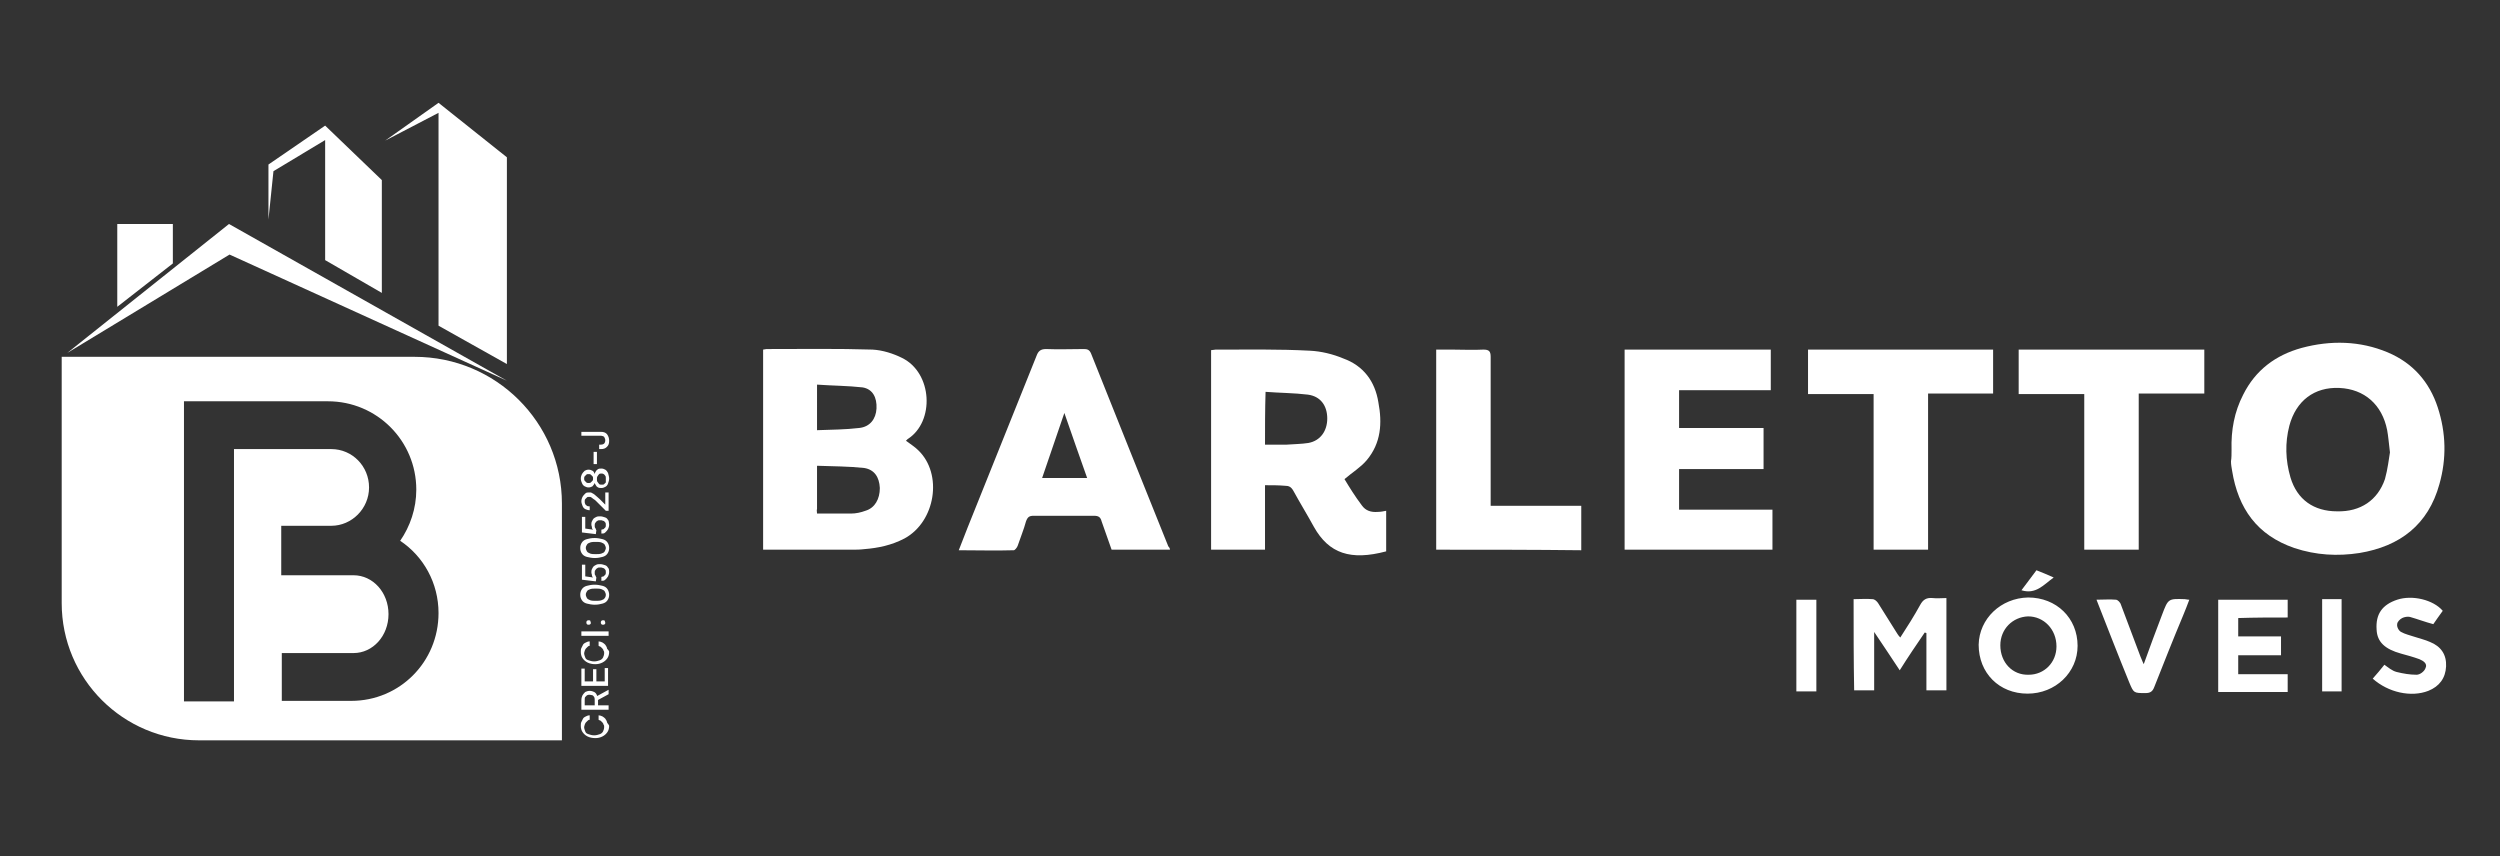 <svg xmlns="http://www.w3.org/2000/svg" xmlns:xlink="http://www.w3.org/1999/xlink" x="0px" y="0px" viewBox="0 0 449.8 154.1" style="enable-background:new 0 0 449.8 154.1;" xml:space="preserve"><rect x="0" y="0" width="449.8" height="154.1" fill="#333333" stroke="none"/><style type="text/css">	.st0{fill:#FFFFFF;}</style><g id="Camada_1">	<g>		<path class="st0" d="M401.5,80.9c-0.1-3.5,0.5-6.8,2.1-9.9c2.2-4.4,5.8-7.1,10.5-8.4c5.2-1.4,10.5-1.3,15.5,0.8   c4.5,1.9,7.5,5.3,9,9.9c1.5,4.6,1.6,9.2,0.3,13.8c-2,7.3-7.1,11.2-14.4,12.4c-3.9,0.6-7.8,0.4-11.7-0.9   c-6.7-2.3-10.1-7.1-11.2-13.9c-0.1-0.6-0.2-1.1-0.2-1.7C401.5,82.4,401.5,81.7,401.5,80.9z M430,81.4c-0.2-1.7-0.3-2.9-0.5-4   c-0.9-4.6-4.1-7.4-8.6-7.6c-4.5-0.2-7.8,2.3-9,6.8c-0.8,3.1-0.7,6.2,0.2,9.3c1.2,4,4.2,6.1,8.4,6.1c4.2,0.1,7.3-2,8.6-5.8   C429.6,84.4,429.8,82.6,430,81.4z"></path>		<path class="st0" d="M137.3,62.9c0.2,0,0.4-0.1,0.6-0.1c6.4,0,12.8-0.1,19.1,0.1c1.8,0.1,3.7,0.7,5.3,1.5c5.5,2.7,5.9,11.5,1,14.6   c-0.1,0.1-0.2,0.2-0.3,0.3c0.8,0.6,1.6,1.1,2.2,1.7c4.5,4.3,3.1,12.9-2.5,15.9c-2.3,1.2-4.7,1.7-7.2,1.9c-0.8,0.1-1.5,0.1-2.3,0.1   c-5.3,0-10.5,0-15.9,0C137.3,87,137.3,75,137.3,62.9z M147,92.4c2.1,0,4.1,0,6.1,0c0.9,0,1.8-0.2,2.6-0.5c1.7-0.5,2.6-2.1,2.6-4.1   c-0.1-2-1-3.3-2.8-3.6c-2.8-0.3-5.6-0.3-8.5-0.4c0,2.8,0,5.3,0,7.8C146.9,91.8,147,92,147,92.4z M147,77.4   c2.6-0.1,5.1-0.1,7.6-0.4c1.9-0.2,3-1.6,3.1-3.5c0.1-2-0.7-3.5-2.5-3.8c-2.7-0.3-5.4-0.3-8.2-0.5C147,72.1,147,74.6,147,77.4z"></path>		<path class="st0" d="M227.6,87.3c0,3.9,0,7.7,0,11.6c-3.3,0-6.5,0-9.7,0c0-12,0-23.9,0-35.9c0.3,0,0.6-0.1,0.8-0.1   c5.7,0,11.4-0.1,17,0.2c2,0.1,4.1,0.6,6,1.4c3.6,1.3,5.7,4.1,6.3,7.9c0.7,3.7,0.5,7.3-2.1,10.4c-1.1,1.3-2.6,2.2-4,3.4   c0.9,1.5,1.9,3.1,3.1,4.7c0.7,1,1.7,1.3,2.9,1.2c0.5,0,1-0.1,1.5-0.2c0,2.5,0,4.9,0,7.3c-6.4,1.7-10.3,0.4-13-4.4   c-1.2-2.2-2.5-4.3-3.7-6.5c-0.4-0.7-0.8-0.9-1.5-0.9C230,87.3,228.9,87.3,227.6,87.3z M227.6,80c1.4,0,2.6,0,3.9,0   c1.3-0.1,2.6-0.1,3.9-0.3c2.2-0.4,3.4-2.2,3.4-4.4c0-2.3-1.2-4-3.5-4.3c-2.5-0.3-5-0.3-7.6-0.5C227.6,73.8,227.6,76.8,227.6,80z"></path>		<path class="st0" d="M292.3,62.9c8.8,0,17.5,0,26.3,0c0,2.4,0,4.8,0,7.3c-5.5,0-11,0-16.5,0c0,2.3,0,4.5,0,6.8   c5.1,0,10.1,0,15.2,0c0,2.5,0,4.9,0,7.4c-5,0-10.1,0-15.2,0c0,2.5,0,4.8,0,7.3c5.6,0,11.2,0,16.8,0c0,2.5,0,4.8,0,7.2   c-8.9,0-17.7,0-26.6,0C292.3,87,292.3,75,292.3,62.9z"></path>		<path class="st0" d="M210.5,98.9c-3.6,0-7,0-10.5,0c-0.6-1.7-1.2-3.4-1.8-5.1c-0.2-0.8-0.6-1-1.4-1c-3.6,0-7.2,0-10.8,0   c-0.8,0-1.1,0.2-1.4,1c-0.4,1.5-1,2.9-1.5,4.4c-0.1,0.3-0.5,0.8-0.7,0.8c-3.2,0.1-6.5,0-9.9,0c0.6-1.5,1.1-2.8,1.6-4.1   c4.1-10.3,8.3-20.6,12.4-30.9c0.3-0.8,0.7-1.2,1.7-1.2c2.3,0.1,4.5,0,6.8,0c0.6,0,1,0.1,1.3,0.8c4.6,11.6,9.3,23.2,13.9,34.7   C210.4,98.5,210.5,98.7,210.5,98.9z M195.6,86c-1.4-3.9-2.7-7.7-4.1-11.7c-1.4,4.1-2.7,7.9-4,11.7C190.2,86,192.8,86,195.6,86z"></path>		<path class="st0" d="M346.9,98.9c-3.4,0-6.5,0-9.8,0c0-9.3,0-18.6,0-28c-4,0-7.9,0-11.8,0c0-2.7,0-5.3,0-8c11.1,0,22.2,0,33.3,0   c0,2.6,0,5.2,0,7.9c-3.9,0-7.7,0-11.7,0C346.9,80.2,346.9,89.5,346.9,98.9z"></path>		<path class="st0" d="M384.8,98.9c-3.4,0-6.5,0-9.8,0c0-9.3,0-18.6,0-28c-4,0-7.9,0-11.8,0c0-2.7,0-5.3,0-8c11.1,0,22.2,0,33.4,0   c0,2.6,0,5.2,0,7.9c-3.9,0-7.8,0-11.8,0C384.8,80.3,384.8,89.5,384.8,98.9z"></path>		<path class="st0" d="M258.4,98.9c0-12,0-23.9,0-36c1,0,2,0,2.9,0c1.9,0,3.7,0.1,5.6,0c1,0,1.3,0.3,1.3,1.3c0,8.4,0,16.8,0,25.2   c0,0.5,0,1,0,1.6c5.5,0,10.9,0,16.3,0c0,2.7,0,5.3,0,8C275.9,98.9,267.2,98.9,258.4,98.9z"></path>	</g></g><g id="Camada_2">	<g>		<path class="st0" d="M74.6,64.2H11.1v44.3c0,13.7,11.1,24.7,24.7,24.7h65.3V90.6C101.1,76,89.2,64.2,74.6,64.2z M63.2,126.1h0.4   H63.2H50.7v-8.6h12.9c3.5,0,6.3-3.1,6.3-7s-2.8-7-6.3-7h-13v-8.9h9v0c3.7,0,6.8-3.1,6.8-6.9c0-3.8-3-6.9-6.8-6.9H42.1v45.4h-9v-54   H59c8.8,0,15.9,7.1,15.9,15.9c0,3.4-1.1,6.6-2.9,9.2l0,0c4.2,2.8,6.9,7.6,6.9,13C78.9,119.1,71.9,126.1,63.2,126.1z"></path>		<polygon class="st0" points="12.1,63.5 41.2,40.3 91.2,68.5 41.3,45.8   "></polygon>		<polygon class="st0" points="21.1,55.2 31.1,47.4 31.1,40.3 21.1,40.3   "></polygon>		<polygon class="st0" points="48.3,39.5 48.3,29.6 58.5,22.6 68.7,32.4 68.7,52.7 58.5,46.8 58.5,25.2 49.2,30.8   "></polygon>		<polygon class="st0" points="69.3,25.3 78.9,20.3 78.9,58.6 91.2,65.5 91.2,28.3 78.9,18.5   "></polygon>	</g>	<path class="st0" d="M333.5,107.8c1.2,0,2.3-0.1,3.4,0c0.4,0,0.8,0.4,1,0.7c1.1,1.7,2.1,3.4,3.2,5.1c0.2,0.3,0.4,0.7,0.8,1.1  c1.3-2,2.5-3.9,3.6-5.9c0.5-0.9,1.1-1.3,2.2-1.2c0.8,0.1,1.6,0,2.5,0c0,5.6,0,11.1,0,16.6c-1.2,0-2.3,0-3.6,0c0-3.5,0-6.9,0-10.3  c-0.1,0-0.2-0.1-0.3-0.1c-1.5,2.2-3,4.4-4.5,6.8c-1.5-2.3-3-4.5-4.6-6.9c0,3.7,0,7.1,0,10.5c-1.3,0-2.4,0-3.6,0  C333.5,118.9,333.5,113.5,333.5,107.8z M356,116c0,5.1,3.7,8.8,8.8,8.8c5,0,9-3.8,9-8.6c0-5-3.8-8.7-8.9-8.7  C360,107.6,356.1,111.3,356,116z M359.9,116.1c0-2.9,2.2-5.1,5-5.2c2.8,0,5.1,2.3,5.1,5.4c0,2.9-2.2,5.1-5,5.1  C362.1,121.5,359.9,119.2,359.9,116.1z M411.6,111.1c0-1.1,0-2.1,0-3.2c-4.2,0-8.3,0-12.5,0c0,5.6,0,11.1,0,16.6  c4.2,0,8.4,0,12.5,0c0-1.1,0-2.1,0-3.2c-3,0-5.9,0-8.9,0c0-1.2,0-2.2,0-3.4c2.6,0,5.1,0,7.7,0c0-1.2,0-2.2,0-3.4  c-2.6,0-5.1,0-7.7,0c0-1.2,0-2.2,0-3.3C405.7,111.1,408.6,111.1,411.6,111.1z M431.3,107.9c-2.7,0.9-3.9,2.6-3.7,5.4  c0.1,2.2,1.5,3.5,4.4,4.3c1.1,0.3,2.2,0.6,3.3,1c0.7,0.3,1.5,0.8,1.1,1.6c-0.2,0.6-1,1.2-1.6,1.2c-1.2,0-2.4-0.2-3.6-0.5  c-0.8-0.2-1.5-0.8-2.2-1.3c-0.7,0.9-1.4,1.7-2.1,2.5c2.8,2.5,6.9,3.4,10,2.2c2-0.8,3.1-2.3,3.2-4.4c0.1-2.1-0.9-3.6-2.9-4.4  c-0.9-0.4-1.8-0.6-2.7-0.9c-0.9-0.3-1.8-0.5-2.5-0.9c-0.4-0.2-0.8-0.9-0.7-1.4c0-0.4,0.5-0.9,0.9-1.1c0.4-0.2,1-0.3,1.4-0.2  c1.4,0.4,2.7,0.9,4.2,1.3c0.5-0.7,1.1-1.6,1.7-2.4C437.8,107.9,434,107,431.3,107.9z M383.1,122.8c0.8,1.9,0.8,1.9,2.9,1.9  c0.9,0,1.3-0.3,1.6-1.1c1.7-4.3,3.4-8.6,5.2-12.9c0.4-0.9,0.7-1.8,1.1-2.8c-0.4,0-0.6-0.1-0.8-0.1c-3-0.1-3-0.1-4.1,2.8  c-1.1,2.9-2.2,5.8-3.3,8.9c-0.3-0.6-0.4-1-0.6-1.4c-1.2-3.1-2.3-6.2-3.5-9.3c-0.1-0.4-0.6-0.9-0.9-0.9c-1.1-0.1-2.2,0-3.5,0  C379.2,113,381.1,117.9,383.1,122.8z M323.2,124.4c1.2,0,2.4,0,3.6,0c0-5.6,0-11,0-16.5c-1.2,0-2.4,0-3.6,0  C323.2,113.5,323.2,118.9,323.2,124.4z M417.8,124.4c1.2,0,2.3,0,3.5,0c0-5.6,0-11,0-16.6c-1.2,0-2.3,0-3.5,0  C417.8,113.5,417.8,118.9,417.8,124.4z M369.5,103.9c-1.1-0.5-2.1-0.9-3.1-1.3c-0.9,1.2-1.8,2.4-2.7,3.6  C366.3,107,367.7,105.2,369.5,103.9z"></path>	<g>		<path class="st0" d="M109.6,130.6c0,0.4-0.1,0.8-0.3,1.1s-0.5,0.6-0.9,0.8c-0.4,0.2-0.8,0.3-1.3,0.3c-0.5,0-1-0.1-1.4-0.3   c-0.4-0.2-0.7-0.5-0.9-0.8c-0.2-0.3-0.3-0.7-0.3-1.1c0-0.3,0-0.5,0.1-0.7c0.1-0.2,0.2-0.4,0.3-0.6c0.1-0.2,0.3-0.3,0.5-0.4   c0.2-0.1,0.4-0.2,0.7-0.2v0.8c-0.2,0-0.3,0.1-0.4,0.2c-0.1,0.1-0.2,0.2-0.3,0.3c-0.1,0.1-0.1,0.2-0.2,0.4c0,0.1-0.1,0.3-0.1,0.4   c0,0.3,0.1,0.5,0.2,0.8s0.3,0.4,0.6,0.5c0.3,0.1,0.6,0.2,1,0.2s0.7-0.1,1-0.2c0.3-0.1,0.5-0.3,0.6-0.5c0.1-0.2,0.2-0.5,0.2-0.8   c0-0.2,0-0.3-0.1-0.4c0-0.1-0.1-0.3-0.2-0.4c-0.1-0.1-0.2-0.2-0.3-0.3s-0.3-0.1-0.4-0.2v-0.8c0.2,0,0.5,0.1,0.7,0.2   c0.2,0.1,0.4,0.3,0.5,0.4c0.1,0.2,0.3,0.4,0.3,0.6S109.6,130.4,109.6,130.6z"></path>		<path class="st0" d="M109.5,127.7h-4.9V126c0-0.4,0.1-0.7,0.2-0.9s0.3-0.4,0.5-0.6c0.2-0.1,0.5-0.2,0.8-0.2c0.3,0,0.6,0.1,0.8,0.2   c0.2,0.1,0.4,0.3,0.5,0.6c0.1,0.3,0.2,0.6,0.2,0.9v1.3H107V126c0-0.2,0-0.4-0.1-0.6c-0.1-0.1-0.2-0.3-0.3-0.3s-0.3-0.1-0.5-0.1   c-0.2,0-0.3,0-0.5,0.1c-0.1,0.1-0.2,0.2-0.3,0.3c-0.1,0.1-0.1,0.3-0.1,0.6v0.9h4.3V127.7z M109.5,124.9l-2.2,1.2v-0.8l2.2-1.2   V124.9z"></path>		<path class="st0" d="M109.5,123.4h-4.9v-3.1h0.6v2.3h1.5v-2.2h0.6v2.2h1.5v-2.4h0.6V123.4z"></path>		<path class="st0" d="M109.6,117.3c0,0.4-0.1,0.8-0.3,1.1s-0.5,0.6-0.9,0.8c-0.4,0.2-0.8,0.3-1.3,0.3c-0.5,0-1-0.1-1.4-0.3   c-0.4-0.2-0.7-0.5-0.9-0.8c-0.2-0.3-0.3-0.7-0.3-1.1c0-0.3,0-0.5,0.1-0.7c0.1-0.2,0.2-0.4,0.3-0.6c0.1-0.2,0.3-0.3,0.5-0.4   c0.2-0.1,0.4-0.2,0.7-0.2v0.8c-0.2,0-0.3,0.1-0.4,0.2c-0.1,0.1-0.2,0.2-0.3,0.3c-0.1,0.1-0.1,0.2-0.2,0.4c0,0.1-0.1,0.3-0.1,0.4   c0,0.3,0.1,0.5,0.2,0.8s0.3,0.4,0.6,0.5c0.3,0.1,0.6,0.2,1,0.2s0.7-0.1,1-0.2c0.3-0.1,0.5-0.3,0.6-0.5c0.1-0.2,0.2-0.5,0.2-0.8   c0-0.2,0-0.3-0.1-0.4c0-0.1-0.1-0.3-0.2-0.4c-0.1-0.1-0.2-0.2-0.3-0.3s-0.3-0.1-0.4-0.2v-0.8c0.2,0,0.5,0.1,0.7,0.2   c0.2,0.1,0.4,0.3,0.5,0.4c0.1,0.2,0.3,0.4,0.3,0.6S109.6,117,109.6,117.3z"></path>		<path class="st0" d="M104.6,113.6h4.9v0.8h-4.9V113.6z"></path>		<path class="st0" d="M106.3,112c0,0.1,0,0.3-0.1,0.3c-0.1,0.1-0.2,0.1-0.3,0.1c-0.1,0-0.2,0-0.3-0.1c-0.1-0.1-0.1-0.2-0.1-0.3   c0-0.1,0-0.2,0.1-0.3s0.2-0.1,0.3-0.1c0.1,0,0.3,0,0.3,0.1C106.2,111.8,106.3,111.9,106.3,112z M108.9,112c0,0.1,0,0.3-0.1,0.3   c-0.1,0.1-0.2,0.1-0.3,0.1c-0.1,0-0.2,0-0.3-0.1c-0.1-0.1-0.1-0.2-0.1-0.3c0-0.1,0-0.2,0.1-0.3s0.2-0.1,0.3-0.1   c0.1,0,0.3,0,0.3,0.1C108.8,111.8,108.9,111.9,108.9,112z"></path>		<path class="st0" d="M109.6,107c0,0.4-0.1,0.7-0.3,1c-0.2,0.3-0.5,0.5-0.9,0.6c-0.4,0.1-0.8,0.2-1.4,0.2c-0.5,0-1-0.1-1.4-0.2   s-0.7-0.3-0.9-0.6s-0.3-0.6-0.3-1c0-0.4,0.1-0.7,0.3-1c0.2-0.3,0.5-0.5,0.9-0.6s0.8-0.2,1.4-0.2c0.5,0,1,0.1,1.4,0.2   c0.4,0.1,0.7,0.3,0.9,0.6S109.6,106.7,109.6,107z M109,107c0-0.2-0.1-0.4-0.2-0.6c-0.1-0.2-0.4-0.3-0.6-0.4   c-0.3-0.1-0.6-0.1-1-0.1c-0.4,0-0.7,0-1,0.1c-0.3,0.1-0.5,0.2-0.6,0.4c-0.1,0.2-0.2,0.3-0.2,0.6c0,0.2,0.1,0.4,0.2,0.6   c0.1,0.2,0.4,0.3,0.6,0.4c0.3,0.1,0.6,0.1,1,0.1c0.4,0,0.7,0,1-0.1c0.3-0.1,0.5-0.2,0.6-0.4C108.9,107.5,109,107.3,109,107z"></path>		<path class="st0" d="M109.6,102.9c0,0.3-0.1,0.6-0.2,0.8c-0.1,0.2-0.3,0.4-0.5,0.6s-0.4,0.2-0.7,0.2v-0.7c0.1,0,0.3-0.1,0.4-0.1   c0.1-0.1,0.2-0.2,0.3-0.3c0.1-0.1,0.1-0.3,0.1-0.4c0-0.2,0-0.4-0.1-0.5c-0.1-0.1-0.2-0.3-0.4-0.3c-0.2-0.1-0.3-0.1-0.5-0.1   c-0.2,0-0.4,0-0.5,0.1c-0.2,0.1-0.3,0.2-0.4,0.4c-0.1,0.1-0.1,0.3-0.1,0.5c0,0.1,0,0.3,0.1,0.4c0.1,0.1,0.1,0.3,0.2,0.4l-0.1,0.7   l-2.5-0.3v-2.7h0.6v2.1l1.4,0.2v0c-0.1-0.1-0.2-0.2-0.2-0.4s-0.1-0.3-0.1-0.5c0-0.2,0-0.4,0.1-0.6s0.2-0.4,0.3-0.5   s0.3-0.2,0.5-0.3s0.4-0.1,0.7-0.1c0.3,0,0.6,0.1,0.9,0.2s0.4,0.3,0.6,0.6C109.5,102.2,109.6,102.5,109.6,102.9z"></path>		<path class="st0" d="M109.6,98.6c0,0.4-0.1,0.7-0.3,1c-0.2,0.3-0.5,0.5-0.9,0.6c-0.4,0.1-0.8,0.2-1.4,0.2c-0.5,0-1-0.1-1.4-0.2   s-0.7-0.3-0.9-0.6s-0.3-0.6-0.3-1c0-0.4,0.1-0.7,0.3-1c0.2-0.3,0.5-0.5,0.9-0.6s0.8-0.2,1.4-0.2c0.5,0,1,0.1,1.4,0.2   c0.4,0.1,0.7,0.3,0.9,0.6S109.6,98.2,109.6,98.6z M109,98.6c0-0.2-0.1-0.4-0.2-0.6c-0.1-0.2-0.4-0.3-0.6-0.4   c-0.3-0.1-0.6-0.1-1-0.1c-0.4,0-0.7,0-1,0.1c-0.3,0.1-0.5,0.2-0.6,0.4c-0.1,0.2-0.2,0.3-0.2,0.6c0,0.2,0.1,0.4,0.2,0.6   c0.1,0.2,0.4,0.3,0.6,0.4c0.3,0.1,0.6,0.1,1,0.1c0.4,0,0.7,0,1-0.1c0.3-0.1,0.5-0.2,0.6-0.4C108.9,99,109,98.8,109,98.6z"></path>		<path class="st0" d="M109.6,94.4c0,0.3-0.1,0.6-0.2,0.8c-0.1,0.2-0.3,0.4-0.5,0.6s-0.4,0.2-0.7,0.2v-0.7c0.1,0,0.3-0.1,0.4-0.1   c0.1-0.1,0.2-0.2,0.3-0.3c0.1-0.1,0.1-0.3,0.1-0.4c0-0.2,0-0.4-0.1-0.5c-0.1-0.1-0.2-0.3-0.4-0.3c-0.2-0.1-0.3-0.1-0.5-0.1   c-0.2,0-0.4,0-0.5,0.1c-0.2,0.1-0.3,0.2-0.4,0.4c-0.1,0.1-0.1,0.3-0.1,0.5c0,0.1,0,0.3,0.1,0.4c0.1,0.1,0.1,0.3,0.2,0.4l-0.1,0.7   l-2.5-0.3V93h0.6v2.1l1.4,0.2v0c-0.1-0.1-0.2-0.2-0.2-0.4s-0.1-0.3-0.1-0.5c0-0.2,0-0.4,0.1-0.6s0.2-0.4,0.3-0.5s0.3-0.2,0.5-0.3   s0.4-0.1,0.7-0.1c0.3,0,0.6,0.1,0.9,0.2s0.4,0.3,0.6,0.6C109.5,93.8,109.6,94.1,109.6,94.4z"></path>		<path class="st0" d="M109.5,91.9H109l-1.7-1.7c-0.2-0.2-0.3-0.3-0.5-0.4c-0.1-0.1-0.3-0.2-0.4-0.3c-0.1-0.1-0.3-0.1-0.4-0.1   c-0.2,0-0.3,0-0.4,0.1s-0.2,0.2-0.3,0.3c-0.1,0.1-0.1,0.3-0.1,0.4c0,0.2,0,0.3,0.1,0.5s0.2,0.2,0.3,0.3s0.3,0.1,0.5,0.1v0.7   c-0.3,0-0.6-0.1-0.8-0.2s-0.4-0.3-0.5-0.6s-0.2-0.5-0.2-0.8c0-0.3,0.1-0.6,0.2-0.8c0.1-0.2,0.3-0.4,0.5-0.6s0.4-0.2,0.7-0.2   c0.2,0,0.4,0,0.5,0.1c0.2,0.1,0.4,0.2,0.6,0.4c0.2,0.2,0.5,0.4,0.8,0.7l1,1h0v-2.2h0.6V91.9z"></path>		<path class="st0" d="M109.6,86.1c0,0.3-0.1,0.6-0.2,0.9c-0.1,0.3-0.3,0.5-0.5,0.6c-0.2,0.1-0.4,0.2-0.7,0.2c-0.2,0-0.4,0-0.6-0.1   c-0.2-0.1-0.3-0.2-0.4-0.4S107,87,107,86.9h0c-0.1,0.2-0.2,0.4-0.4,0.6c-0.2,0.1-0.4,0.2-0.7,0.2c-0.3,0-0.5-0.1-0.7-0.2   c-0.2-0.1-0.4-0.3-0.5-0.6c-0.1-0.2-0.2-0.5-0.2-0.8c0-0.3,0.1-0.6,0.2-0.8c0.1-0.2,0.3-0.4,0.5-0.6c0.2-0.1,0.4-0.2,0.7-0.2   c0.3,0,0.5,0.1,0.7,0.2c0.2,0.1,0.3,0.3,0.4,0.6h0c0-0.2,0.1-0.3,0.2-0.5s0.3-0.3,0.4-0.4c0.2-0.1,0.4-0.1,0.6-0.1   c0.3,0,0.5,0.1,0.7,0.2c0.2,0.1,0.4,0.4,0.5,0.6C109.5,85.5,109.6,85.8,109.6,86.1z M106.7,86.1c0-0.2,0-0.3-0.1-0.4   c-0.1-0.1-0.2-0.2-0.3-0.3c-0.1-0.1-0.3-0.1-0.4-0.1c-0.2,0-0.3,0-0.4,0.1c-0.1,0.1-0.2,0.2-0.3,0.3c-0.1,0.1-0.1,0.3-0.1,0.4   s0,0.3,0.1,0.4c0.1,0.1,0.2,0.2,0.3,0.3c0.1,0.1,0.2,0.1,0.4,0.1c0.2,0,0.3,0,0.4-0.1c0.1-0.1,0.2-0.2,0.3-0.3   C106.7,86.4,106.7,86.3,106.7,86.1z M109,86.1c0-0.2,0-0.4-0.1-0.5c-0.1-0.1-0.2-0.3-0.3-0.3c-0.1-0.1-0.3-0.1-0.4-0.1   c-0.2,0-0.3,0-0.4,0.1c-0.1,0.1-0.2,0.2-0.3,0.4c-0.1,0.1-0.1,0.3-0.1,0.5c0,0.2,0,0.4,0.1,0.5c0.1,0.1,0.2,0.3,0.3,0.4   c0.1,0.1,0.3,0.1,0.5,0.1c0.2,0,0.3,0,0.4-0.1c0.1-0.1,0.2-0.2,0.3-0.3C109,86.5,109,86.3,109,86.1z"></path>		<path class="st0" d="M106.8,81.3h0.6v2.2h-0.6V81.3z"></path>		<path class="st0" d="M109.6,79.3c0,0.5-0.1,0.8-0.4,1.1c-0.3,0.3-0.6,0.4-1.1,0.4h-0.3v-0.8h0.3c0.3,0,0.5-0.1,0.6-0.2   c0.1-0.1,0.2-0.3,0.2-0.6c0-0.2-0.1-0.4-0.2-0.6c-0.1-0.1-0.4-0.2-0.6-0.2h-3.5v-0.7h3.5c0.5,0,0.8,0.1,1.1,0.4   C109.5,78.5,109.6,78.9,109.6,79.3z"></path>	</g></g></svg>